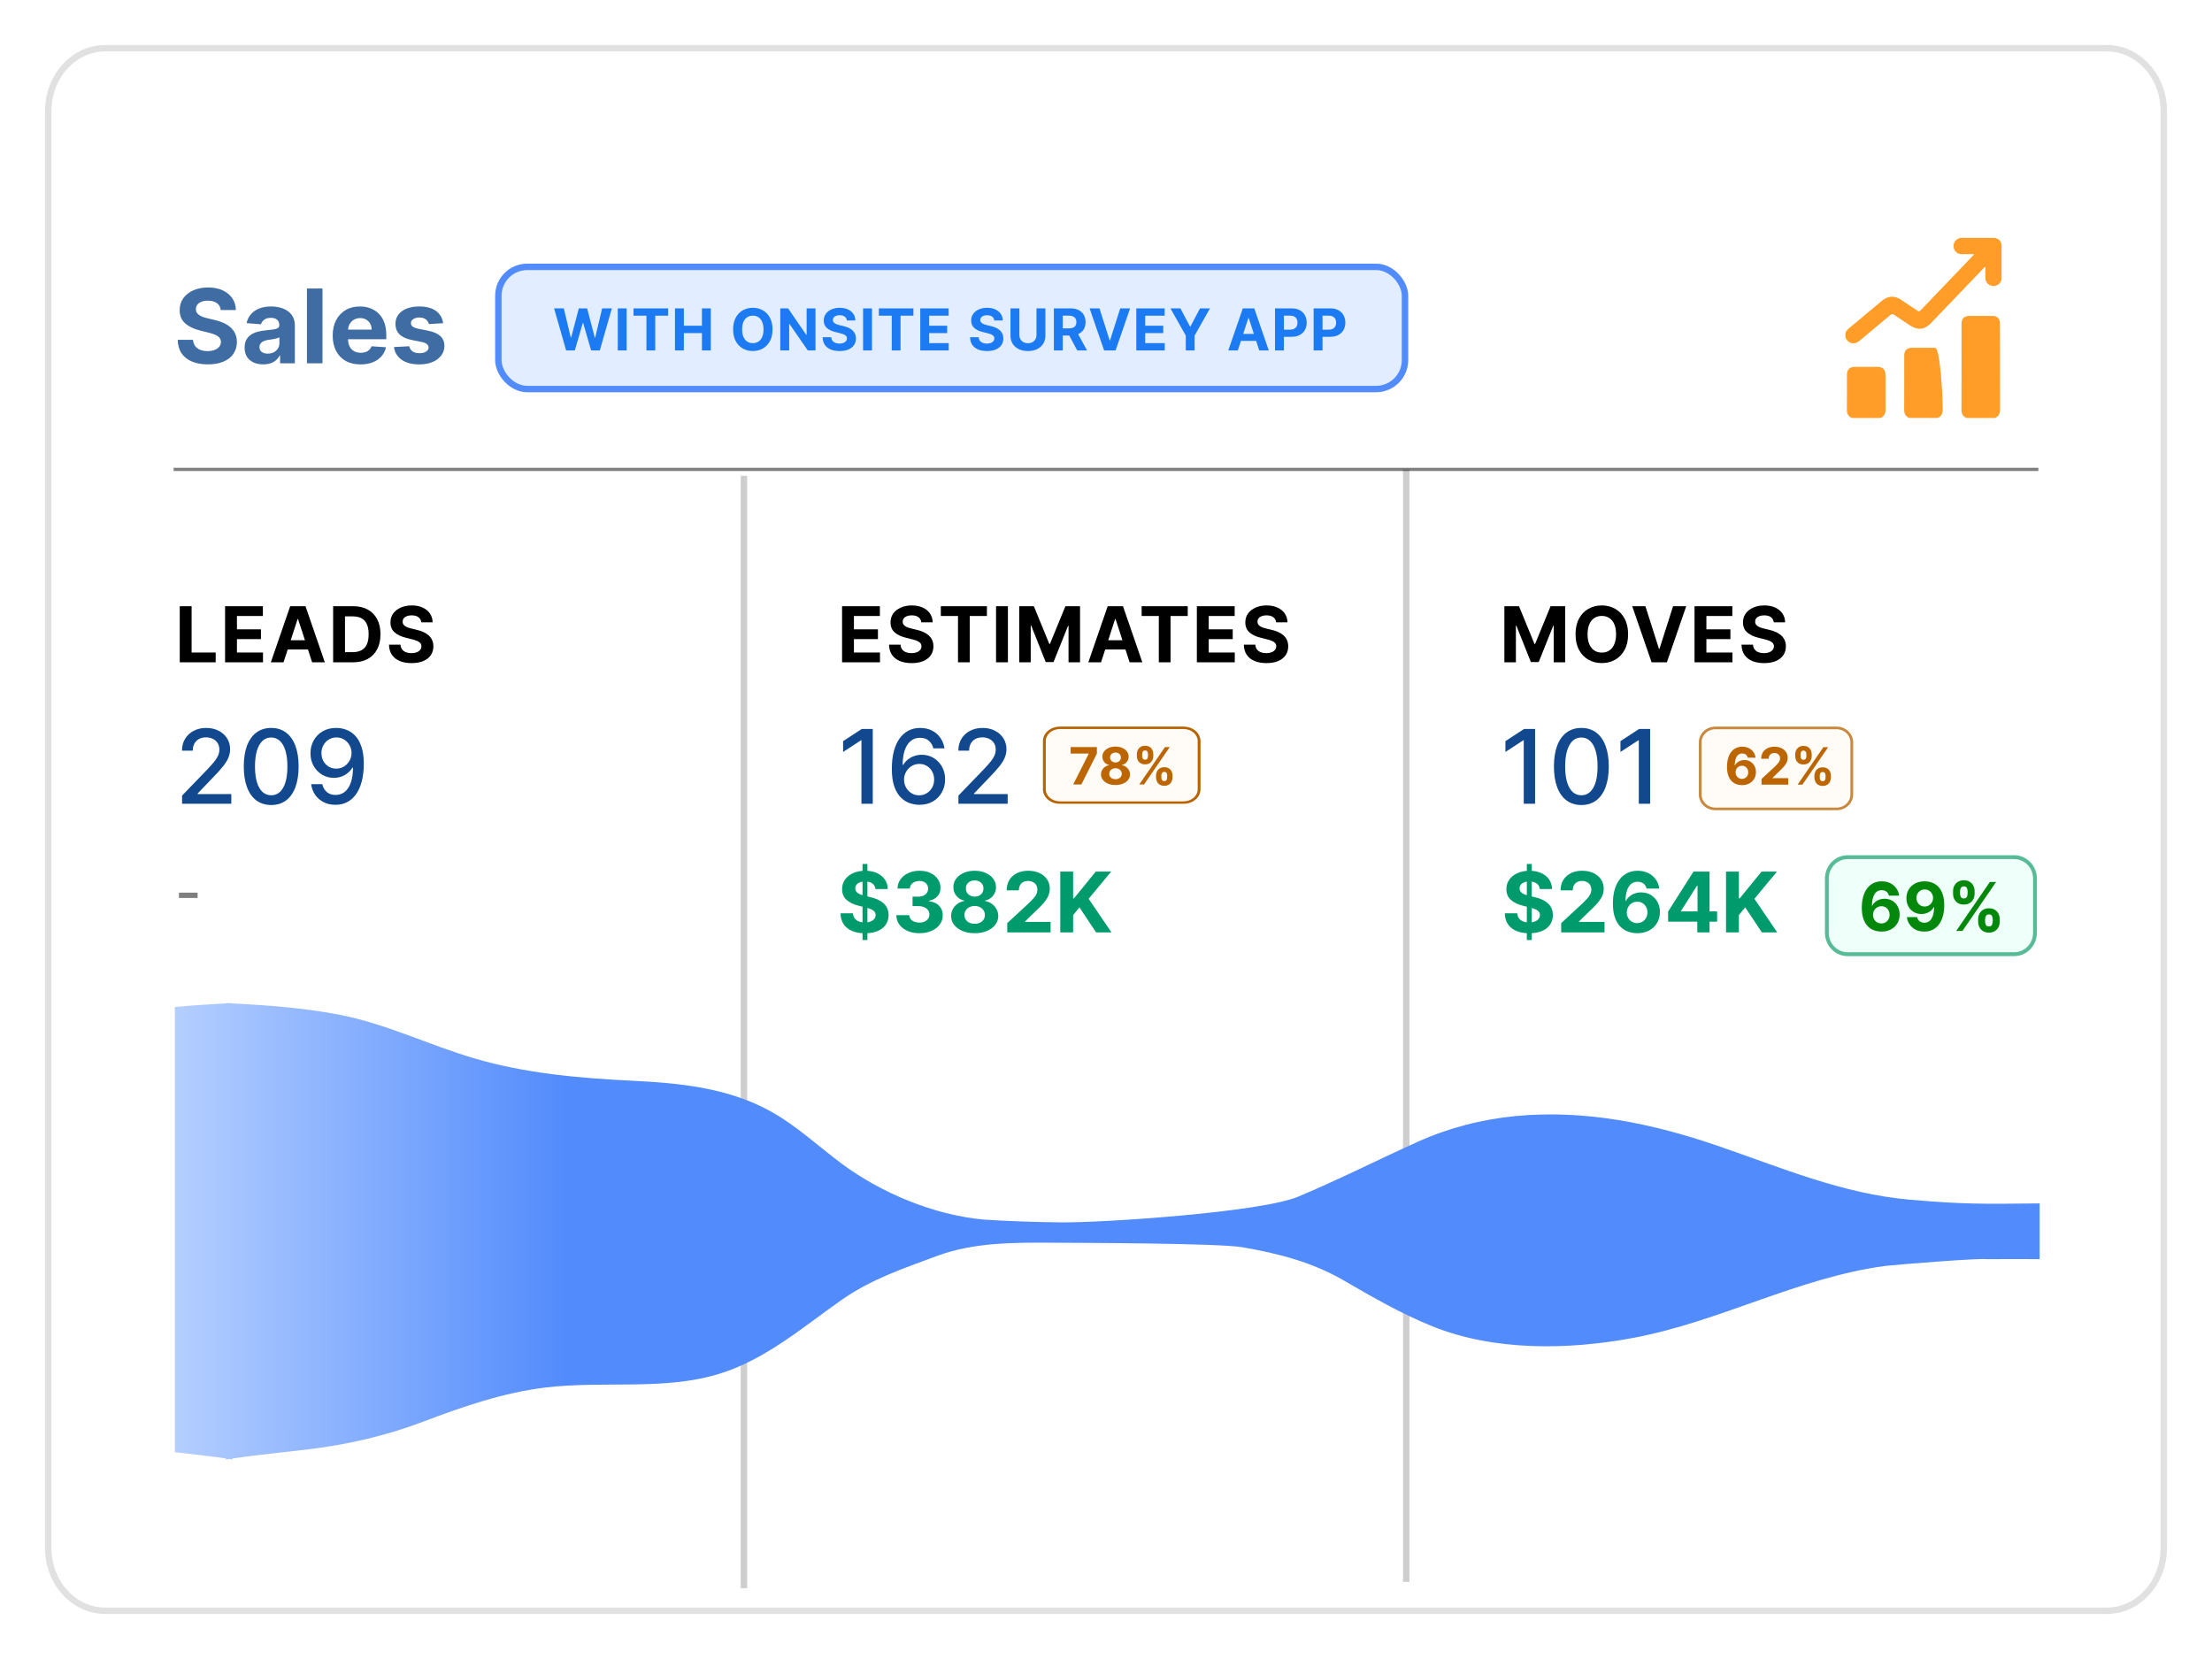 <svg width="344" height="258" viewBox="0 0 344 258" fill="none" xmlns="http://www.w3.org/2000/svg">
<g filter="url(#filter0_d_1491_2)">
<path d="M7 13.262C7 7.595 11.19 3 16.358 3H327.642C332.81 3 337 7.595 337 13.262V236.738C337 242.405 332.81 247 327.642 247H16.358C11.19 247 7 242.405 7 236.738V13.262Z" fill="white"/>
<path d="M16.357 3.5H327.643C332.492 3.5 336.5 7.826 336.5 13.262V236.738C336.5 242.174 332.492 246.5 327.643 246.5H16.357C11.508 246.5 7.5 242.174 7.5 236.738V13.262L7.512 12.756C7.751 7.56 11.659 3.5 16.357 3.5Z" stroke="#E1E1E1"/>
</g>
<path opacity="0.4" fill-rule="evenodd" clip-rule="evenodd" d="M115.195 247V74H116.195V247H115.195Z" fill="#858585"/>
<path opacity="0.4" fill-rule="evenodd" clip-rule="evenodd" d="M218.195 246V73H219.195V246H218.195Z" fill="#858585"/>
<path d="M28.315 125V123.727L32.252 119.648C32.673 119.205 33.019 118.816 33.292 118.483C33.568 118.146 33.775 117.826 33.911 117.523C34.048 117.22 34.116 116.898 34.116 116.557C34.116 116.17 34.025 115.837 33.843 115.557C33.661 115.273 33.413 115.055 33.099 114.903C32.784 114.748 32.43 114.67 32.036 114.67C31.62 114.67 31.256 114.756 30.945 114.926C30.635 115.097 30.396 115.337 30.229 115.648C30.063 115.958 29.979 116.322 29.979 116.739H28.303C28.303 116.03 28.466 115.411 28.792 114.881C29.118 114.35 29.565 113.939 30.133 113.648C30.701 113.352 31.347 113.205 32.07 113.205C32.801 113.205 33.445 113.35 34.002 113.642C34.563 113.93 35 114.324 35.315 114.824C35.629 115.32 35.786 115.881 35.786 116.506C35.786 116.938 35.705 117.36 35.542 117.773C35.383 118.186 35.104 118.646 34.707 119.153C34.309 119.657 33.756 120.269 33.048 120.989L30.735 123.409V123.494H35.974V125H28.315ZM42.178 125.193C41.281 125.189 40.514 124.953 39.877 124.483C39.241 124.013 38.754 123.33 38.417 122.432C38.08 121.534 37.911 120.453 37.911 119.188C37.911 117.926 38.08 116.848 38.417 115.955C38.758 115.061 39.246 114.379 39.883 113.909C40.523 113.439 41.288 113.205 42.178 113.205C43.068 113.205 43.832 113.441 44.468 113.915C45.104 114.384 45.591 115.066 45.928 115.96C46.269 116.85 46.44 117.926 46.44 119.188C46.44 120.456 46.271 121.54 45.934 122.438C45.597 123.331 45.11 124.015 44.474 124.489C43.837 124.958 43.072 125.193 42.178 125.193ZM42.178 123.676C42.966 123.676 43.582 123.292 44.025 122.523C44.472 121.754 44.695 120.642 44.695 119.188C44.695 118.222 44.593 117.405 44.389 116.739C44.188 116.068 43.898 115.561 43.519 115.216C43.144 114.867 42.697 114.693 42.178 114.693C41.394 114.693 40.779 115.08 40.332 115.852C39.885 116.625 39.659 117.737 39.656 119.188C39.656 120.157 39.756 120.977 39.957 121.648C40.161 122.314 40.451 122.82 40.826 123.165C41.201 123.506 41.652 123.676 42.178 123.676ZM52.325 113.205C52.843 113.208 53.355 113.303 53.859 113.489C54.362 113.674 54.817 113.977 55.222 114.398C55.631 114.818 55.957 115.386 56.2 116.102C56.446 116.814 56.571 117.701 56.575 118.761C56.575 119.78 56.472 120.687 56.268 121.483C56.063 122.275 55.77 122.943 55.387 123.489C55.008 124.034 54.548 124.449 54.006 124.733C53.465 125.017 52.855 125.159 52.177 125.159C51.484 125.159 50.868 125.023 50.33 124.75C49.792 124.477 49.355 124.1 49.018 123.619C48.681 123.134 48.47 122.578 48.387 121.949H50.12C50.234 122.449 50.465 122.854 50.813 123.165C51.166 123.472 51.62 123.625 52.177 123.625C53.029 123.625 53.694 123.254 54.171 122.511C54.648 121.765 54.889 120.723 54.893 119.386H54.802C54.605 119.712 54.359 119.992 54.063 120.227C53.772 120.462 53.444 120.644 53.08 120.773C52.717 120.902 52.328 120.966 51.916 120.966C51.245 120.966 50.635 120.801 50.086 120.472C49.537 120.142 49.099 119.689 48.773 119.114C48.448 118.538 48.285 117.881 48.285 117.142C48.285 116.407 48.452 115.741 48.785 115.142C49.122 114.544 49.592 114.07 50.194 113.722C50.8 113.369 51.51 113.197 52.325 113.205ZM52.33 114.682C51.887 114.682 51.487 114.792 51.131 115.011C50.779 115.227 50.501 115.521 50.296 115.892C50.092 116.259 49.989 116.669 49.989 117.119C49.989 117.57 50.088 117.979 50.285 118.347C50.486 118.71 50.758 119 51.103 119.216C51.452 119.428 51.849 119.534 52.296 119.534C52.63 119.534 52.94 119.47 53.228 119.341C53.516 119.212 53.768 119.034 53.984 118.807C54.2 118.576 54.368 118.314 54.489 118.023C54.611 117.731 54.671 117.424 54.671 117.102C54.671 116.674 54.569 116.277 54.364 115.909C54.164 115.542 53.887 115.246 53.535 115.023C53.182 114.795 52.781 114.682 52.33 114.682Z" fill="#11488E"/>
<path opacity="0.5" d="M30.73 138.82V139.648H27.828V138.82H30.73Z" fill="black"/>
<path d="M162.195 115.25C162.195 114.007 163.371 113 164.82 113H184.07C185.52 113 186.695 114.007 186.695 115.25V122.75C186.695 123.993 185.52 125 184.07 125H164.82C163.371 125 162.195 123.993 162.195 122.75V115.25Z" fill="#FFFBF6"/>
<path fill-rule="evenodd" clip-rule="evenodd" d="M184.07 113.375H164.82C163.612 113.375 162.633 114.214 162.633 115.25V122.75C162.633 123.786 163.612 124.625 164.82 124.625H184.07C185.278 124.625 186.258 123.786 186.258 122.75V115.25C186.258 114.214 185.278 113.375 184.07 113.375ZM164.82 113C163.371 113 162.195 114.007 162.195 115.25V122.75C162.195 123.993 163.371 125 164.82 125H184.07C185.52 125 186.695 123.993 186.695 122.75V115.25C186.695 114.007 185.52 113 184.07 113H164.82Z" fill="#B66300"/>
<path d="M179.783 120.909V120.603C179.783 120.37 179.832 120.156 179.93 119.961C180.031 119.764 180.176 119.606 180.365 119.489C180.556 119.37 180.789 119.31 181.064 119.31C181.342 119.31 181.576 119.369 181.766 119.486C181.957 119.604 182.101 119.761 182.197 119.958C182.296 120.153 182.345 120.368 182.345 120.603V120.909C182.345 121.142 182.296 121.357 182.197 121.554C182.099 121.749 181.954 121.906 181.763 122.023C181.571 122.142 181.339 122.202 181.064 122.202C180.786 122.202 180.552 122.142 180.362 122.023C180.173 121.906 180.029 121.749 179.93 121.554C179.832 121.357 179.783 121.142 179.783 120.909ZM180.609 120.603V120.909C180.609 121.044 180.642 121.171 180.706 121.29C180.772 121.409 180.892 121.469 181.064 121.469C181.236 121.469 181.354 121.41 181.416 121.293C181.481 121.176 181.513 121.048 181.513 120.909V120.603C181.513 120.464 181.482 120.336 181.422 120.216C181.361 120.097 181.242 120.037 181.064 120.037C180.893 120.037 180.775 120.097 180.709 120.216C180.643 120.336 180.609 120.464 180.609 120.603ZM176.797 117.58V117.273C176.797 117.038 176.847 116.823 176.947 116.628C177.048 116.431 177.193 116.274 177.382 116.157C177.573 116.039 177.804 115.98 178.075 115.98C178.356 115.98 178.59 116.039 178.78 116.157C178.969 116.274 179.113 116.431 179.212 116.628C179.31 116.823 179.359 117.038 179.359 117.273V117.58C179.359 117.815 179.309 118.03 179.209 118.225C179.11 118.42 178.965 118.576 178.774 118.694C178.585 118.809 178.352 118.867 178.075 118.867C177.799 118.867 177.565 118.808 177.374 118.691C177.184 118.571 177.04 118.415 176.942 118.222C176.845 118.027 176.797 117.813 176.797 117.58ZM177.629 117.273V117.58C177.629 117.718 177.661 117.846 177.726 117.963C177.792 118.081 177.909 118.14 178.075 118.14C178.25 118.14 178.368 118.081 178.43 117.963C178.495 117.846 178.527 117.718 178.527 117.58V117.273C178.527 117.135 178.497 117.006 178.436 116.887C178.375 116.767 178.255 116.708 178.075 116.708C177.907 116.708 177.79 116.768 177.726 116.89C177.661 117.011 177.629 117.139 177.629 117.273ZM177.172 122L181.172 116.182H181.916L177.916 122H177.172Z" fill="#BB6603"/>
<path d="M173.478 122.081C173.041 122.081 172.652 122.01 172.311 121.868C171.972 121.724 171.706 121.528 171.512 121.28C171.319 121.032 171.223 120.75 171.223 120.436C171.223 120.193 171.278 119.971 171.387 119.768C171.499 119.564 171.651 119.394 171.842 119.26C172.033 119.123 172.247 119.036 172.484 118.998V118.959C172.173 118.896 171.922 118.746 171.728 118.507C171.535 118.266 171.439 117.987 171.439 117.669C171.439 117.368 171.527 117.1 171.703 116.865C171.879 116.628 172.12 116.443 172.427 116.308C172.736 116.172 173.086 116.104 173.478 116.104C173.87 116.104 174.22 116.172 174.527 116.308C174.835 116.444 175.078 116.631 175.254 116.868C175.43 117.103 175.519 117.37 175.521 117.669C175.519 117.989 175.421 118.268 175.225 118.507C175.03 118.746 174.78 118.896 174.475 118.959V118.998C174.708 119.036 174.92 119.123 175.109 119.26C175.3 119.394 175.452 119.564 175.564 119.768C175.677 119.971 175.735 120.193 175.737 120.436C175.735 120.75 175.637 121.032 175.444 121.28C175.251 121.528 174.984 121.724 174.643 121.868C174.304 122.01 173.916 122.081 173.478 122.081ZM173.478 121.177C173.673 121.177 173.844 121.142 173.99 121.072C174.136 121 174.249 120.902 174.331 120.777C174.414 120.65 174.456 120.504 174.456 120.339C174.456 120.171 174.413 120.022 174.328 119.893C174.243 119.763 174.127 119.66 173.981 119.586C173.835 119.511 173.668 119.473 173.478 119.473C173.291 119.473 173.123 119.511 172.975 119.586C172.828 119.66 172.711 119.763 172.626 119.893C172.543 120.022 172.501 120.171 172.501 120.339C172.501 120.504 172.542 120.65 172.623 120.777C172.705 120.902 172.819 121 172.967 121.072C173.115 121.142 173.285 121.177 173.478 121.177ZM173.478 118.578C173.641 118.578 173.786 118.545 173.913 118.479C174.04 118.412 174.139 118.32 174.211 118.203C174.283 118.086 174.319 117.95 174.319 117.797C174.319 117.645 174.283 117.513 174.211 117.399C174.139 117.283 174.041 117.193 173.916 117.129C173.791 117.063 173.645 117.03 173.478 117.03C173.314 117.03 173.168 117.063 173.041 117.129C172.914 117.193 172.815 117.283 172.743 117.399C172.672 117.513 172.637 117.645 172.637 117.797C172.637 117.95 172.673 118.086 172.745 118.203C172.817 118.32 172.917 118.412 173.044 118.479C173.171 118.545 173.315 118.578 173.478 118.578Z" fill="#BB6603"/>
<path d="M166.898 122L169.31 117.227V117.187H166.5V116.182H170.582V117.202L168.168 122H166.898Z" fill="#BB6603"/>
<path d="M135.729 113.364V125H133.968V115.125H133.9L131.116 116.943V115.261L134.019 113.364H135.729ZM142.94 125.159C142.421 125.152 141.909 125.057 141.406 124.875C140.906 124.693 140.451 124.39 140.042 123.966C139.633 123.542 139.305 122.972 139.059 122.256C138.817 121.54 138.695 120.646 138.695 119.574C138.695 118.559 138.796 117.657 138.996 116.869C139.201 116.081 139.495 115.417 139.877 114.875C140.26 114.33 140.722 113.915 141.263 113.631C141.805 113.347 142.413 113.205 143.087 113.205C143.781 113.205 144.396 113.341 144.934 113.614C145.472 113.886 145.907 114.263 146.241 114.744C146.578 115.225 146.792 115.773 146.883 116.386H145.15C145.032 115.902 144.799 115.506 144.451 115.199C144.103 114.892 143.648 114.739 143.087 114.739C142.235 114.739 141.57 115.11 141.093 115.852C140.62 116.595 140.381 117.627 140.377 118.949H140.462C140.663 118.619 140.909 118.339 141.201 118.108C141.496 117.873 141.826 117.693 142.19 117.568C142.557 117.439 142.943 117.375 143.349 117.375C144.023 117.375 144.633 117.54 145.178 117.869C145.728 118.195 146.165 118.646 146.491 119.222C146.817 119.797 146.979 120.456 146.979 121.199C146.979 121.941 146.811 122.614 146.474 123.216C146.14 123.818 145.671 124.295 145.065 124.648C144.459 124.996 143.75 125.167 142.94 125.159ZM142.934 123.682C143.381 123.682 143.781 123.572 144.133 123.352C144.485 123.133 144.763 122.837 144.968 122.466C145.173 122.095 145.275 121.68 145.275 121.222C145.275 120.775 145.174 120.367 144.974 120C144.777 119.633 144.504 119.341 144.156 119.125C143.811 118.909 143.417 118.801 142.974 118.801C142.637 118.801 142.324 118.866 142.036 118.994C141.752 119.123 141.502 119.301 141.286 119.528C141.07 119.756 140.9 120.017 140.775 120.312C140.654 120.604 140.593 120.913 140.593 121.239C140.593 121.674 140.693 122.078 140.894 122.449C141.099 122.82 141.377 123.119 141.729 123.347C142.085 123.57 142.487 123.682 142.934 123.682ZM149.049 125V123.727L152.987 119.648C153.407 119.205 153.754 118.816 154.026 118.483C154.303 118.146 154.509 117.826 154.646 117.523C154.782 117.22 154.85 116.898 154.85 116.557C154.85 116.17 154.759 115.837 154.577 115.557C154.396 115.273 154.147 115.055 153.833 114.903C153.519 114.748 153.165 114.67 152.771 114.67C152.354 114.67 151.99 114.756 151.68 114.926C151.369 115.097 151.13 115.337 150.964 115.648C150.797 115.958 150.714 116.322 150.714 116.739H149.038C149.038 116.03 149.201 115.411 149.526 114.881C149.852 114.35 150.299 113.939 150.867 113.648C151.435 113.352 152.081 113.205 152.805 113.205C153.536 113.205 154.18 113.35 154.737 113.642C155.297 113.93 155.735 114.324 156.049 114.824C156.363 115.32 156.521 115.881 156.521 116.506C156.521 116.938 156.439 117.36 156.276 117.773C156.117 118.186 155.839 118.646 155.441 119.153C155.043 119.657 154.49 120.269 153.782 120.989L151.469 123.409V123.494H156.708V125H149.049Z" fill="#11488E"/>
<path d="M27.954 103V94.273H29.799V101.479H33.541V103H27.954ZM35.002 103V94.273H40.883V95.794H36.848V97.874H40.581V99.395H36.848V101.479H40.9V103H35.002ZM44.094 103H42.117L45.13 94.273H47.508L50.516 103H48.539L46.353 96.267H46.285L44.094 103ZM43.971 99.57H48.641V101.01H43.971V99.57ZM54.9 103H51.807V94.273H54.926C55.804 94.273 56.559 94.447 57.193 94.797C57.827 95.144 58.314 95.642 58.655 96.293C58.998 96.943 59.17 97.722 59.17 98.628C59.17 99.537 58.998 100.318 58.655 100.972C58.314 101.625 57.824 102.126 57.184 102.476C56.548 102.825 55.787 103 54.9 103ZM53.652 101.419H54.824C55.369 101.419 55.828 101.322 56.2 101.129C56.575 100.933 56.856 100.631 57.044 100.222C57.234 99.81 57.329 99.278 57.329 98.628C57.329 97.983 57.234 97.456 57.044 97.047C56.856 96.638 56.577 96.337 56.204 96.144C55.832 95.95 55.373 95.854 54.828 95.854H53.652V101.419ZM65.511 96.783C65.477 96.439 65.331 96.172 65.073 95.981C64.814 95.791 64.463 95.696 64.02 95.696C63.719 95.696 63.465 95.739 63.257 95.824C63.05 95.906 62.891 96.021 62.78 96.169C62.672 96.317 62.618 96.484 62.618 96.672C62.612 96.828 62.645 96.965 62.716 97.081C62.79 97.197 62.891 97.298 63.019 97.383C63.146 97.466 63.294 97.538 63.462 97.601C63.629 97.66 63.808 97.712 63.999 97.754L64.783 97.942C65.163 98.027 65.513 98.141 65.831 98.283C66.149 98.425 66.425 98.599 66.658 98.807C66.891 99.014 67.071 99.258 67.199 99.54C67.33 99.821 67.396 100.143 67.399 100.507C67.396 101.041 67.26 101.504 66.99 101.896C66.723 102.286 66.337 102.588 65.831 102.804C65.328 103.017 64.722 103.124 64.011 103.124C63.307 103.124 62.693 103.016 62.171 102.8C61.651 102.584 61.244 102.264 60.952 101.841C60.662 101.415 60.51 100.888 60.496 100.26H62.281C62.301 100.553 62.385 100.797 62.533 100.993C62.683 101.186 62.884 101.332 63.134 101.432C63.386 101.528 63.672 101.577 63.99 101.577C64.303 101.577 64.574 101.531 64.804 101.44C65.037 101.349 65.218 101.223 65.345 101.061C65.473 100.899 65.537 100.713 65.537 100.503C65.537 100.307 65.479 100.142 65.362 100.009C65.249 99.875 65.081 99.761 64.859 99.668C64.641 99.574 64.372 99.489 64.054 99.412L63.104 99.173C62.368 98.994 61.787 98.715 61.361 98.334C60.935 97.953 60.723 97.44 60.726 96.796C60.723 96.267 60.864 95.805 61.148 95.41C61.435 95.016 61.828 94.707 62.328 94.486C62.828 94.264 63.396 94.153 64.033 94.153C64.68 94.153 65.246 94.264 65.729 94.486C66.215 94.707 66.593 95.016 66.862 95.41C67.132 95.805 67.271 96.263 67.28 96.783H65.511Z" fill="black"/>
<path d="M130.954 103V94.273H136.835V95.794H132.799V97.874H136.532V99.395H132.799V101.479H136.852V103H130.954ZM143.276 96.783C143.242 96.439 143.095 96.172 142.837 95.981C142.578 95.791 142.228 95.696 141.784 95.696C141.483 95.696 141.229 95.739 141.022 95.824C140.814 95.906 140.655 96.021 140.544 96.169C140.436 96.317 140.382 96.484 140.382 96.672C140.377 96.828 140.409 96.965 140.48 97.081C140.554 97.197 140.655 97.298 140.783 97.383C140.911 97.466 141.059 97.538 141.226 97.601C141.394 97.66 141.573 97.712 141.763 97.754L142.547 97.942C142.928 98.027 143.277 98.141 143.595 98.283C143.914 98.425 144.189 98.599 144.422 98.807C144.655 99.014 144.836 99.258 144.963 99.54C145.094 99.821 145.161 100.143 145.164 100.507C145.161 101.041 145.024 101.504 144.755 101.896C144.488 102.286 144.101 102.588 143.595 102.804C143.093 103.017 142.486 103.124 141.776 103.124C141.071 103.124 140.458 103.016 139.935 102.8C139.415 102.584 139.009 102.264 138.716 101.841C138.426 101.415 138.274 100.888 138.26 100.26H140.046C140.066 100.553 140.149 100.797 140.297 100.993C140.448 101.186 140.648 101.332 140.898 101.432C141.151 101.528 141.436 101.577 141.755 101.577C142.067 101.577 142.338 101.531 142.568 101.44C142.801 101.349 142.982 101.223 143.11 101.061C143.238 100.899 143.301 100.713 143.301 100.503C143.301 100.307 143.243 100.142 143.127 100.009C143.013 99.875 142.845 99.761 142.624 99.668C142.405 99.574 142.137 99.489 141.818 99.412L140.868 99.173C140.132 98.994 139.551 98.715 139.125 98.334C138.699 97.953 138.488 97.44 138.49 96.796C138.488 96.267 138.628 95.805 138.912 95.41C139.199 95.016 139.593 94.707 140.093 94.486C140.593 94.264 141.161 94.153 141.797 94.153C142.445 94.153 143.01 94.264 143.493 94.486C143.979 94.707 144.357 95.016 144.627 95.41C144.897 95.805 145.036 96.263 145.044 96.783H143.276ZM146.312 95.794V94.273H153.48V95.794H150.808V103H148.984V95.794H146.312ZM156.746 94.273V103H154.9V94.273H156.746ZM158.504 94.273H160.779L163.183 100.136H163.285L165.688 94.273H167.964V103H166.174V97.32H166.102L163.843 102.957H162.624L160.366 97.298H160.293V103H158.504V94.273ZM171.228 103H169.251L172.264 94.273H174.642L177.65 103H175.673L173.487 96.267H173.419L171.228 103ZM171.105 99.57H175.775V101.01H171.105V99.57ZM177.542 95.794V94.273H184.71V95.794H182.038V103H180.214V95.794H177.542ZM186.13 103V94.273H192.011V95.794H187.975V97.874H191.708V99.395H187.975V101.479H192.028V103H186.13ZM198.452 96.783C198.418 96.439 198.272 96.172 198.013 95.981C197.755 95.791 197.404 95.696 196.96 95.696C196.659 95.696 196.405 95.739 196.198 95.824C195.99 95.906 195.831 96.021 195.72 96.169C195.612 96.317 195.558 96.484 195.558 96.672C195.553 96.828 195.585 96.965 195.657 97.081C195.73 97.197 195.831 97.298 195.959 97.383C196.087 97.466 196.235 97.538 196.402 97.601C196.57 97.66 196.749 97.712 196.939 97.754L197.723 97.942C198.104 98.027 198.453 98.141 198.772 98.283C199.09 98.425 199.365 98.599 199.598 98.807C199.831 99.014 200.012 99.258 200.139 99.54C200.27 99.821 200.337 100.143 200.34 100.507C200.337 101.041 200.201 101.504 199.931 101.896C199.664 102.286 199.277 102.588 198.772 102.804C198.269 103.017 197.662 103.124 196.952 103.124C196.247 103.124 195.634 103.016 195.111 102.8C194.591 102.584 194.185 102.264 193.892 101.841C193.603 101.415 193.451 100.888 193.436 100.26H195.222C195.242 100.553 195.326 100.797 195.473 100.993C195.624 101.186 195.824 101.332 196.074 101.432C196.327 101.528 196.612 101.577 196.931 101.577C197.243 101.577 197.514 101.531 197.745 101.44C197.978 101.349 198.158 101.223 198.286 101.061C198.414 100.899 198.478 100.713 198.478 100.503C198.478 100.307 198.419 100.142 198.303 100.009C198.189 99.875 198.022 99.761 197.8 99.668C197.581 99.574 197.313 99.489 196.995 99.412L196.044 99.173C195.308 98.994 194.728 98.715 194.301 98.334C193.875 97.953 193.664 97.44 193.666 96.796C193.664 96.267 193.804 95.805 194.088 95.41C194.375 95.016 194.769 94.707 195.269 94.486C195.769 94.264 196.337 94.153 196.973 94.153C197.621 94.153 198.186 94.264 198.669 94.486C199.155 94.707 199.533 95.016 199.803 95.41C200.073 95.805 200.212 96.263 200.22 96.783H198.452Z" fill="black"/>
<path d="M238.729 113.364V125H236.968V115.125H236.9L234.116 116.943V115.261L237.019 113.364H238.729ZM245.928 125.193C245.031 125.189 244.263 124.953 243.627 124.483C242.991 124.013 242.504 123.33 242.167 122.432C241.83 121.534 241.661 120.453 241.661 119.188C241.661 117.926 241.83 116.848 242.167 115.955C242.508 115.061 242.996 114.379 243.633 113.909C244.273 113.439 245.038 113.205 245.928 113.205C246.818 113.205 247.582 113.441 248.218 113.915C248.854 114.384 249.341 115.066 249.678 115.96C250.019 116.85 250.19 117.926 250.19 119.188C250.19 120.456 250.021 121.54 249.684 122.438C249.347 123.331 248.86 124.015 248.224 124.489C247.587 124.958 246.822 125.193 245.928 125.193ZM245.928 123.676C246.716 123.676 247.332 123.292 247.775 122.523C248.222 121.754 248.445 120.642 248.445 119.188C248.445 118.222 248.343 117.405 248.138 116.739C247.938 116.068 247.648 115.561 247.269 115.216C246.894 114.867 246.447 114.693 245.928 114.693C245.144 114.693 244.529 115.08 244.082 115.852C243.635 116.625 243.409 117.737 243.406 119.188C243.406 120.157 243.506 120.977 243.707 121.648C243.911 122.314 244.201 122.82 244.576 123.165C244.951 123.506 245.402 123.676 245.928 123.676ZM256.62 113.364V125H254.859V115.125H254.79L252.006 116.943V115.261L254.91 113.364H256.62Z" fill="#11488E"/>
<path d="M134.138 146.182V134.364H134.895V146.182H134.138ZM136.146 138.265C136.109 137.892 135.951 137.603 135.67 137.397C135.39 137.19 135.01 137.087 134.53 137.087C134.204 137.087 133.929 137.134 133.704 137.226C133.479 137.315 133.307 137.44 133.187 137.6C133.07 137.76 133.011 137.941 133.011 138.145C133.005 138.314 133.041 138.462 133.118 138.588C133.198 138.714 133.307 138.823 133.445 138.915C133.584 139.005 133.744 139.083 133.925 139.151C134.107 139.216 134.301 139.271 134.507 139.317L135.357 139.52C135.769 139.613 136.147 139.736 136.492 139.89C136.837 140.043 137.135 140.233 137.388 140.457C137.64 140.682 137.836 140.947 137.974 141.251C138.116 141.556 138.188 141.905 138.191 142.299C138.188 142.878 138.04 143.38 137.748 143.804C137.459 144.226 137.04 144.554 136.492 144.788C135.947 145.018 135.29 145.134 134.521 145.134C133.758 145.134 133.093 145.017 132.527 144.783C131.963 144.549 131.523 144.203 131.206 143.744C130.892 143.283 130.728 142.712 130.712 142.032H132.647C132.668 142.349 132.759 142.613 132.919 142.826C133.082 143.035 133.299 143.193 133.57 143.301C133.844 143.406 134.153 143.458 134.498 143.458C134.836 143.458 135.13 143.409 135.38 143.31C135.632 143.212 135.827 143.075 135.966 142.9C136.104 142.724 136.174 142.522 136.174 142.295C136.174 142.082 136.111 141.904 135.984 141.759C135.861 141.615 135.68 141.491 135.44 141.39C135.203 141.288 134.912 141.196 134.567 141.113L133.538 140.854C132.741 140.661 132.111 140.357 131.65 139.945C131.188 139.533 130.959 138.977 130.962 138.278C130.959 137.706 131.111 137.206 131.419 136.778C131.73 136.35 132.156 136.016 132.697 135.776C133.239 135.536 133.855 135.416 134.544 135.416C135.246 135.416 135.858 135.536 136.381 135.776C136.908 136.016 137.317 136.35 137.609 136.778C137.902 137.206 138.053 137.701 138.062 138.265H136.146ZM142.975 145.129C142.285 145.129 141.671 145.011 141.133 144.774C140.597 144.534 140.174 144.204 139.863 143.786C139.556 143.364 139.397 142.878 139.388 142.327H141.401C141.413 142.558 141.488 142.761 141.627 142.936C141.768 143.109 141.956 143.243 142.19 143.338C142.424 143.433 142.687 143.481 142.979 143.481C143.284 143.481 143.553 143.427 143.787 143.32C144.021 143.212 144.204 143.063 144.337 142.872C144.469 142.681 144.535 142.461 144.535 142.212C144.535 141.959 144.464 141.736 144.323 141.542C144.184 141.345 143.984 141.191 143.723 141.081C143.464 140.97 143.156 140.914 142.799 140.914H141.918V139.446H142.799C143.101 139.446 143.367 139.394 143.598 139.289C143.832 139.185 144.014 139.04 144.143 138.855C144.272 138.668 144.337 138.449 144.337 138.2C144.337 137.963 144.28 137.755 144.166 137.577C144.055 137.395 143.898 137.254 143.695 137.152C143.495 137.05 143.261 137 142.993 137C142.723 137 142.475 137.049 142.25 137.147C142.025 137.243 141.845 137.38 141.71 137.558C141.575 137.737 141.502 137.946 141.493 138.186H139.577C139.586 137.641 139.742 137.161 140.043 136.746C140.345 136.33 140.751 136.006 141.262 135.772C141.776 135.535 142.356 135.416 143.003 135.416C143.655 135.416 144.226 135.535 144.715 135.772C145.205 136.009 145.585 136.329 145.856 136.732C146.129 137.132 146.265 137.581 146.262 138.08C146.265 138.609 146.1 139.051 145.768 139.405C145.439 139.759 145.009 139.983 144.48 140.079V140.153C145.175 140.242 145.705 140.484 146.068 140.877C146.434 141.268 146.616 141.758 146.613 142.346C146.616 142.884 146.46 143.363 146.146 143.781C145.836 144.2 145.406 144.529 144.858 144.769C144.311 145.009 143.683 145.129 142.975 145.129ZM151.577 145.129C150.866 145.129 150.233 145.014 149.679 144.783C149.128 144.549 148.696 144.231 148.382 143.827C148.068 143.424 147.911 142.967 147.911 142.456C147.911 142.062 148 141.701 148.179 141.371C148.36 141.039 148.607 140.764 148.917 140.545C149.228 140.324 149.576 140.182 149.961 140.12V140.056C149.456 139.954 149.047 139.71 148.733 139.322C148.419 138.931 148.262 138.477 148.262 137.96C148.262 137.471 148.405 137.035 148.691 136.653C148.977 136.269 149.37 135.967 149.868 135.749C150.37 135.527 150.939 135.416 151.577 135.416C152.214 135.416 152.781 135.527 153.28 135.749C153.782 135.97 154.176 136.273 154.462 136.658C154.748 137.04 154.893 137.474 154.896 137.96C154.893 138.48 154.733 138.934 154.416 139.322C154.099 139.71 153.692 139.954 153.197 140.056V140.12C153.575 140.182 153.919 140.324 154.226 140.545C154.537 140.764 154.783 141.039 154.965 141.371C155.15 141.701 155.244 142.062 155.247 142.456C155.244 142.967 155.085 143.424 154.771 143.827C154.457 144.231 154.023 144.549 153.469 144.783C152.918 145.014 152.287 145.129 151.577 145.129ZM151.577 143.661C151.894 143.661 152.171 143.604 152.407 143.49C152.644 143.373 152.829 143.213 152.961 143.01C153.097 142.804 153.165 142.567 153.165 142.299C153.165 142.025 153.095 141.784 152.957 141.575C152.818 141.362 152.631 141.196 152.394 141.076C152.157 140.953 151.884 140.891 151.577 140.891C151.272 140.891 150.999 140.953 150.759 141.076C150.519 141.196 150.33 141.362 150.192 141.575C150.056 141.784 149.988 142.025 149.988 142.299C149.988 142.567 150.055 142.804 150.187 143.01C150.319 143.213 150.506 143.373 150.746 143.49C150.986 143.604 151.263 143.661 151.577 143.661ZM151.577 139.437C151.841 139.437 152.077 139.383 152.283 139.276C152.489 139.168 152.651 139.019 152.768 138.828C152.885 138.637 152.943 138.417 152.943 138.168C152.943 137.921 152.885 137.706 152.768 137.521C152.651 137.334 152.491 137.187 152.287 137.083C152.084 136.975 151.847 136.921 151.577 136.921C151.309 136.921 151.072 136.975 150.866 137.083C150.659 137.187 150.498 137.334 150.381 137.521C150.267 137.706 150.21 137.921 150.21 138.168C150.21 138.417 150.269 138.637 150.385 138.828C150.502 139.019 150.664 139.168 150.87 139.276C151.076 139.383 151.312 139.437 151.577 139.437ZM156.644 145V143.56L160.01 140.444C160.296 140.167 160.536 139.917 160.73 139.696C160.927 139.474 161.076 139.257 161.178 139.045C161.279 138.829 161.33 138.597 161.33 138.348C161.33 138.071 161.267 137.832 161.141 137.632C161.015 137.429 160.842 137.274 160.624 137.166C160.405 137.055 160.157 137 159.88 137C159.591 137 159.339 137.058 159.123 137.175C158.908 137.292 158.742 137.46 158.625 137.678C158.508 137.897 158.449 138.157 158.449 138.458H156.552C156.552 137.84 156.692 137.303 156.972 136.847C157.252 136.392 157.645 136.039 158.149 135.79C158.654 135.541 159.236 135.416 159.894 135.416C160.571 135.416 161.161 135.536 161.662 135.776C162.167 136.013 162.56 136.343 162.84 136.764C163.12 137.186 163.26 137.669 163.26 138.214C163.26 138.571 163.189 138.923 163.047 139.271C162.909 139.619 162.661 140.005 162.304 140.43C161.947 140.851 161.444 141.358 160.794 141.949L159.414 143.301V143.366H163.384V145H156.644ZM164.888 145V135.545H166.887V139.714H167.012L170.414 135.545H172.81L169.301 139.779L172.852 145H170.46L167.87 141.113L166.887 142.313V145H164.888Z" fill="#009B6C"/>
<path d="M237.446 146.182V134.364H238.203V146.182H237.446ZM239.455 138.265C239.418 137.892 239.259 137.603 238.979 137.397C238.699 137.19 238.319 137.087 237.839 137.087C237.513 137.087 237.237 137.134 237.012 137.226C236.788 137.315 236.615 137.44 236.495 137.6C236.378 137.76 236.32 137.941 236.32 138.145C236.314 138.314 236.349 138.462 236.426 138.588C236.506 138.714 236.615 138.823 236.754 138.915C236.892 139.005 237.052 139.083 237.234 139.151C237.416 139.216 237.609 139.271 237.816 139.317L238.665 139.52C239.078 139.613 239.456 139.736 239.801 139.89C240.145 140.043 240.444 140.233 240.696 140.457C240.949 140.682 241.144 140.947 241.283 141.251C241.424 141.556 241.497 141.905 241.5 142.299C241.497 142.878 241.349 143.38 241.056 143.804C240.767 144.226 240.349 144.554 239.801 144.788C239.256 145.018 238.599 145.134 237.83 145.134C237.066 145.134 236.402 145.017 235.835 144.783C235.272 144.549 234.832 144.203 234.515 143.744C234.201 143.283 234.036 142.712 234.021 142.032H235.955C235.977 142.349 236.068 142.613 236.228 142.826C236.391 143.035 236.608 143.193 236.879 143.301C237.152 143.406 237.462 143.458 237.806 143.458C238.145 143.458 238.439 143.409 238.688 143.31C238.941 143.212 239.136 143.075 239.275 142.9C239.413 142.724 239.482 142.522 239.482 142.295C239.482 142.082 239.419 141.904 239.293 141.759C239.17 141.615 238.988 141.491 238.748 141.39C238.511 141.288 238.22 141.196 237.876 141.113L236.846 140.854C236.049 140.661 235.42 140.357 234.958 139.945C234.496 139.533 234.267 138.977 234.27 138.278C234.267 137.706 234.42 137.206 234.727 136.778C235.038 136.35 235.464 136.016 236.006 135.776C236.548 135.536 237.163 135.416 237.853 135.416C238.554 135.416 239.167 135.536 239.69 135.776C240.216 136.016 240.626 136.35 240.918 136.778C241.21 137.206 241.361 137.701 241.37 138.265H239.455ZM242.789 145V143.56L246.154 140.444C246.44 140.167 246.68 139.917 246.874 139.696C247.071 139.474 247.221 139.257 247.322 139.045C247.424 138.829 247.475 138.597 247.475 138.348C247.475 138.071 247.411 137.832 247.285 137.632C247.159 137.429 246.987 137.274 246.768 137.166C246.55 137.055 246.302 137 246.025 137C245.736 137 245.483 137.058 245.268 137.175C245.052 137.292 244.886 137.46 244.769 137.678C244.652 137.897 244.594 138.157 244.594 138.458H242.696C242.696 137.84 242.836 137.303 243.117 136.847C243.397 136.392 243.789 136.039 244.294 135.79C244.799 135.541 245.38 135.416 246.039 135.416C246.716 135.416 247.305 135.536 247.807 135.776C248.312 136.013 248.704 136.343 248.984 136.764C249.264 137.186 249.404 137.669 249.404 138.214C249.404 138.571 249.333 138.923 249.192 139.271C249.053 139.619 248.806 140.005 248.449 140.43C248.092 140.851 247.588 141.358 246.939 141.949L245.559 143.301V143.366H249.529V145H242.789ZM254.606 145.129C254.12 145.126 253.65 145.045 253.198 144.885C252.748 144.725 252.345 144.464 251.988 144.104C251.631 143.744 251.348 143.267 251.139 142.673C250.933 142.079 250.83 141.35 250.83 140.485C250.833 139.691 250.923 138.982 251.102 138.357C251.283 137.729 251.542 137.197 251.877 136.76C252.216 136.323 252.621 135.99 253.092 135.762C253.563 135.532 254.09 135.416 254.675 135.416C255.306 135.416 255.863 135.539 256.346 135.786C256.829 136.029 257.217 136.359 257.51 136.778C257.805 137.197 257.984 137.666 258.045 138.186H256.074C255.997 137.857 255.835 137.598 255.589 137.411C255.343 137.223 255.038 137.129 254.675 137.129C254.06 137.129 253.592 137.397 253.272 137.932C252.955 138.468 252.793 139.196 252.787 140.116H252.852C252.993 139.836 253.184 139.597 253.424 139.4C253.667 139.2 253.943 139.048 254.25 138.943C254.561 138.835 254.889 138.782 255.234 138.782C255.794 138.782 256.292 138.914 256.729 139.179C257.166 139.44 257.511 139.8 257.763 140.259C258.016 140.717 258.142 141.242 258.142 141.833C258.142 142.473 257.993 143.043 257.694 143.541C257.399 144.04 256.985 144.431 256.452 144.714C255.923 144.994 255.308 145.132 254.606 145.129ZM254.597 143.56C254.904 143.56 255.18 143.486 255.423 143.338C255.666 143.19 255.857 142.99 255.995 142.738C256.134 142.486 256.203 142.202 256.203 141.888C256.203 141.575 256.134 141.293 255.995 141.044C255.86 140.794 255.672 140.596 255.432 140.448C255.192 140.3 254.918 140.227 254.61 140.227C254.38 140.227 254.166 140.27 253.969 140.356C253.775 140.442 253.604 140.562 253.456 140.716C253.312 140.87 253.198 141.048 253.115 141.251C253.032 141.451 252.99 141.665 252.99 141.893C252.99 142.198 253.059 142.476 253.198 142.729C253.339 142.981 253.53 143.183 253.77 143.333C254.013 143.484 254.289 143.56 254.597 143.56ZM259.416 143.338V141.764L263.363 135.545H264.721V137.724H263.917L261.429 141.662V141.736H267.038V143.338H259.416ZM263.954 145V142.858L263.991 142.161V135.545H265.865V145H263.954ZM268.425 145V135.545H270.424V139.714H270.549L273.951 135.545H276.347L272.839 139.779L276.389 145H273.997L271.407 141.113L270.424 142.313V145H268.425Z" fill="#009B6C"/>
<path d="M283.811 136.621C283.811 134.621 285.391 133 287.341 133H313.234C315.184 133 316.764 134.621 316.764 136.621V145.071C316.764 147.071 315.184 148.692 313.234 148.692H287.341C285.391 148.692 283.811 147.071 283.811 145.071V136.621Z" fill="#EFFFF9"/>
<path fill-rule="evenodd" clip-rule="evenodd" d="M313.234 133.604H287.341C285.716 133.604 284.399 134.955 284.399 136.621V145.071C284.399 146.738 285.716 148.089 287.341 148.089H313.234C314.859 148.089 316.176 146.738 316.176 145.071V136.621C316.176 134.955 314.859 133.604 313.234 133.604ZM287.341 133C285.391 133 283.811 134.621 283.811 136.621V145.071C283.811 147.071 285.391 148.692 287.341 148.692H313.234C315.184 148.692 316.764 147.071 316.764 145.071V136.621C316.764 134.621 315.184 133 313.234 133H287.341Z" fill="#56BB96"/>
<path d="M307.635 143.344V142.943C307.635 142.638 307.699 142.358 307.828 142.103C307.959 141.846 308.149 141.64 308.397 141.487C308.647 141.33 308.951 141.252 309.31 141.252C309.675 141.252 309.98 141.329 310.228 141.483C310.478 141.636 310.666 141.842 310.793 142.099C310.922 142.355 310.986 142.636 310.986 142.943V143.344C310.986 143.649 310.922 143.93 310.793 144.187C310.664 144.442 310.474 144.647 310.224 144.8C309.974 144.956 309.67 145.034 309.31 145.034C308.946 145.034 308.641 144.956 308.393 144.8C308.145 144.647 307.957 144.442 307.828 144.187C307.699 143.93 307.635 143.649 307.635 143.344ZM308.716 142.943V143.344C308.716 143.52 308.758 143.686 308.842 143.842C308.929 143.998 309.085 144.076 309.31 144.076C309.536 144.076 309.689 143.999 309.771 143.846C309.855 143.692 309.897 143.525 309.897 143.344V142.943C309.897 142.762 309.858 142.594 309.779 142.438C309.699 142.282 309.543 142.204 309.31 142.204C309.088 142.204 308.933 142.282 308.846 142.438C308.759 142.594 308.716 142.762 308.716 142.943ZM303.73 138.99V138.589C303.73 138.282 303.796 138.001 303.927 137.745C304.059 137.488 304.248 137.282 304.496 137.129C304.746 136.975 305.048 136.898 305.402 136.898C305.769 136.898 306.076 136.975 306.324 137.129C306.571 137.282 306.759 137.488 306.888 137.745C307.017 138.001 307.081 138.282 307.081 138.589V138.99C307.081 139.297 307.016 139.578 306.885 139.833C306.756 140.088 306.566 140.293 306.316 140.446C306.068 140.597 305.764 140.673 305.402 140.673C305.041 140.673 304.735 140.596 304.485 140.443C304.237 140.287 304.049 140.082 303.92 139.83C303.794 139.575 303.73 139.295 303.73 138.99ZM304.819 138.589V138.99C304.819 139.171 304.861 139.338 304.945 139.492C305.032 139.645 305.184 139.722 305.402 139.722C305.63 139.722 305.785 139.645 305.867 139.492C305.951 139.338 305.993 139.171 305.993 138.99V138.589C305.993 138.408 305.953 138.24 305.874 138.084C305.795 137.928 305.638 137.849 305.402 137.849C305.182 137.849 305.029 137.929 304.945 138.087C304.861 138.246 304.819 138.413 304.819 138.589ZM304.221 144.771L309.452 137.162H310.425L305.194 144.771H304.221Z" fill="#04880B"/>
<path d="M299.319 137.059C299.71 137.059 300.086 137.124 300.448 137.256C300.812 137.387 301.136 137.596 301.421 137.883C301.709 138.171 301.935 138.552 302.101 139.028C302.27 139.501 302.355 140.081 302.358 140.77C302.358 141.416 302.284 141.993 302.138 142.501C301.995 143.006 301.788 143.436 301.518 143.79C301.248 144.144 300.922 144.414 300.541 144.6C300.159 144.783 299.733 144.875 299.263 144.875C298.755 144.875 298.307 144.777 297.918 144.582C297.529 144.383 297.216 144.115 296.978 143.775C296.743 143.434 296.6 143.05 296.551 142.624H298.137C298.199 142.901 298.329 143.117 298.527 143.27C298.725 143.421 298.971 143.497 299.263 143.497C299.758 143.497 300.135 143.281 300.392 142.85C300.65 142.417 300.78 141.824 300.782 141.071H300.73C300.616 141.294 300.463 141.486 300.27 141.647C300.076 141.805 299.855 141.928 299.605 142.014C299.357 142.101 299.093 142.145 298.813 142.145C298.365 142.145 297.965 142.039 297.613 141.829C297.262 141.618 296.984 141.328 296.781 140.959C296.578 140.59 296.477 140.169 296.477 139.696C296.474 139.186 296.592 138.732 296.83 138.333C297.067 137.934 297.399 137.622 297.825 137.397C298.254 137.169 298.751 137.056 299.319 137.059ZM299.33 138.322C299.08 138.322 298.857 138.381 298.661 138.5C298.468 138.619 298.314 138.779 298.2 138.979C298.089 139.18 298.034 139.404 298.037 139.652C298.037 139.902 298.091 140.127 298.2 140.328C298.312 140.526 298.463 140.685 298.654 140.803C298.847 140.92 299.067 140.978 299.315 140.978C299.501 140.978 299.673 140.943 299.831 140.874C299.99 140.805 300.127 140.709 300.244 140.588C300.363 140.464 300.455 140.322 300.522 140.161C300.589 140 300.623 139.829 300.623 139.648C300.62 139.408 300.563 139.187 300.452 138.987C300.34 138.786 300.187 138.625 299.991 138.504C299.795 138.382 299.575 138.322 299.33 138.322Z" fill="#04880B"/>
<path d="M292.578 144.875C292.187 144.873 291.809 144.807 291.445 144.678C291.083 144.549 290.759 144.34 290.472 144.05C290.184 143.761 289.956 143.377 289.788 142.899C289.622 142.421 289.539 141.834 289.539 141.138C289.542 140.499 289.615 139.928 289.758 139.425C289.904 138.92 290.112 138.491 290.382 138.14C290.655 137.788 290.98 137.52 291.359 137.337C291.738 137.151 292.163 137.059 292.634 137.059C293.141 137.059 293.59 137.158 293.979 137.356C294.367 137.551 294.679 137.818 294.915 138.155C295.152 138.491 295.296 138.869 295.346 139.288H293.759C293.697 139.023 293.567 138.815 293.369 138.663C293.171 138.512 292.926 138.437 292.634 138.437C292.138 138.437 291.762 138.652 291.504 139.083C291.249 139.514 291.119 140.1 291.114 140.84H291.166C291.28 140.615 291.434 140.423 291.627 140.265C291.823 140.104 292.044 139.981 292.292 139.897C292.542 139.81 292.806 139.767 293.083 139.767C293.534 139.767 293.935 139.873 294.287 140.086C294.639 140.297 294.916 140.587 295.119 140.956C295.322 141.325 295.424 141.747 295.424 142.222C295.424 142.738 295.304 143.196 295.063 143.597C294.826 143.998 294.492 144.313 294.064 144.541C293.638 144.766 293.143 144.878 292.578 144.875ZM292.571 143.612C292.818 143.612 293.04 143.552 293.236 143.434C293.431 143.315 293.585 143.154 293.696 142.951C293.808 142.748 293.863 142.52 293.863 142.267C293.863 142.014 293.808 141.788 293.696 141.587C293.587 141.387 293.436 141.227 293.243 141.108C293.05 140.989 292.829 140.93 292.582 140.93C292.396 140.93 292.224 140.964 292.065 141.034C291.909 141.103 291.772 141.2 291.653 141.323C291.537 141.447 291.445 141.591 291.378 141.754C291.311 141.915 291.278 142.088 291.278 142.271C291.278 142.516 291.333 142.74 291.445 142.943C291.559 143.146 291.712 143.309 291.906 143.43C292.101 143.551 292.323 143.612 292.571 143.612Z" fill="#04880B"/>
<path d="M264.195 115.438C264.195 114.091 265.347 113 266.767 113H285.624C287.044 113 288.195 114.091 288.195 115.438V123.562C288.195 124.909 287.044 126 285.624 126H266.767C265.347 126 264.195 124.909 264.195 123.562V115.438Z" fill="#FFFBF6"/>
<path fill-rule="evenodd" clip-rule="evenodd" d="M285.624 113.406H266.767C265.583 113.406 264.624 114.316 264.624 115.438V123.562C264.624 124.684 265.583 125.594 266.767 125.594H285.624C286.807 125.594 287.767 124.684 287.767 123.562V115.438C287.767 114.316 286.807 113.406 285.624 113.406ZM266.767 113C265.347 113 264.195 114.091 264.195 115.438V123.562C264.195 124.909 265.347 126 266.767 126H285.624C287.044 126 288.195 124.909 288.195 123.562V115.438C288.195 114.091 287.044 113 285.624 113H266.767Z" fill="#C8893E"/>
<path d="M282.171 120.929V120.622C282.171 120.389 282.221 120.175 282.319 119.98C282.419 119.783 282.564 119.626 282.754 119.509C282.945 119.389 283.178 119.33 283.453 119.33C283.731 119.33 283.965 119.388 284.154 119.506C284.346 119.623 284.49 119.78 284.586 119.977C284.685 120.172 284.734 120.387 284.734 120.622V120.929C284.734 121.162 284.685 121.377 284.586 121.574C284.488 121.769 284.343 121.925 284.151 122.043C283.96 122.162 283.727 122.222 283.453 122.222C283.174 122.222 282.94 122.162 282.751 122.043C282.561 121.925 282.418 121.769 282.319 121.574C282.221 121.377 282.171 121.162 282.171 120.929ZM282.998 120.622V120.929C282.998 121.063 283.03 121.19 283.095 121.31C283.161 121.429 283.28 121.489 283.453 121.489C283.625 121.489 283.742 121.43 283.805 121.312C283.869 121.195 283.901 121.067 283.901 120.929V120.622C283.901 120.484 283.871 120.355 283.811 120.236C283.75 120.116 283.631 120.057 283.453 120.057C283.282 120.057 283.164 120.116 283.097 120.236C283.031 120.355 282.998 120.484 282.998 120.622ZM279.186 117.599V117.293C279.186 117.058 279.236 116.843 279.336 116.648C279.436 116.451 279.581 116.294 279.771 116.176C279.962 116.059 280.193 116 280.464 116C280.744 116 280.979 116.059 281.169 116.176C281.358 116.294 281.502 116.451 281.6 116.648C281.699 116.843 281.748 117.058 281.748 117.293V117.599C281.748 117.834 281.698 118.049 281.597 118.244C281.499 118.439 281.354 118.596 281.163 118.713C280.973 118.829 280.74 118.886 280.464 118.886C280.187 118.886 279.954 118.828 279.762 118.71C279.573 118.591 279.429 118.435 279.33 118.241C279.234 118.046 279.186 117.832 279.186 117.599ZM280.018 117.293V117.599C280.018 117.738 280.05 117.866 280.115 117.983C280.181 118.1 280.297 118.159 280.464 118.159C280.638 118.159 280.757 118.1 280.819 117.983C280.883 117.866 280.916 117.738 280.916 117.599V117.293C280.916 117.154 280.885 117.026 280.825 116.906C280.764 116.787 280.644 116.727 280.464 116.727C280.295 116.727 280.179 116.788 280.115 116.909C280.05 117.03 280.018 117.158 280.018 117.293ZM279.561 122.02L283.561 116.202H284.305L280.305 122.02H279.561Z" fill="#BB6603"/>
<path d="M273.947 122.021V121.134L276.018 119.217C276.195 119.046 276.342 118.893 276.462 118.757C276.583 118.62 276.675 118.487 276.737 118.356C276.8 118.223 276.831 118.08 276.831 117.927C276.831 117.757 276.792 117.61 276.714 117.487C276.637 117.362 276.531 117.266 276.396 117.2C276.262 117.132 276.109 117.097 275.939 117.097C275.761 117.097 275.606 117.133 275.473 117.205C275.34 117.277 275.238 117.381 275.166 117.515C275.094 117.65 275.058 117.81 275.058 117.995H273.891C273.891 117.615 273.977 117.284 274.149 117.004C274.321 116.723 274.563 116.507 274.874 116.353C275.184 116.2 275.542 116.123 275.947 116.123C276.364 116.123 276.727 116.197 277.036 116.345C277.346 116.49 277.588 116.693 277.76 116.953C277.932 117.212 278.018 117.509 278.018 117.845C278.018 118.064 277.975 118.281 277.888 118.495C277.803 118.709 277.65 118.947 277.43 119.208C277.211 119.468 276.901 119.779 276.501 120.143L275.652 120.975V121.015H278.095V122.021H273.947Z" fill="#BB6603"/>
<path d="M270.9 122.1C270.601 122.098 270.312 122.048 270.034 121.95C269.757 121.851 269.509 121.691 269.289 121.47C269.07 121.248 268.895 120.954 268.767 120.589C268.64 120.223 268.576 119.775 268.576 119.242C268.578 118.754 268.634 118.317 268.744 117.933C268.856 117.546 269.015 117.219 269.221 116.95C269.429 116.681 269.678 116.476 269.968 116.336C270.258 116.194 270.583 116.123 270.943 116.123C271.331 116.123 271.674 116.199 271.971 116.35C272.268 116.5 272.507 116.704 272.687 116.961C272.869 117.219 272.979 117.508 273.017 117.828H271.803C271.756 117.625 271.657 117.466 271.505 117.35C271.354 117.235 271.166 117.177 270.943 117.177C270.564 117.177 270.276 117.342 270.079 117.671C269.884 118.001 269.785 118.449 269.781 119.015H269.82C269.908 118.843 270.025 118.696 270.173 118.575C270.322 118.452 270.492 118.358 270.681 118.294C270.873 118.227 271.074 118.194 271.286 118.194C271.631 118.194 271.938 118.276 272.207 118.438C272.476 118.599 272.688 118.821 272.843 119.103C272.999 119.385 273.076 119.708 273.076 120.072C273.076 120.466 272.984 120.816 272.801 121.123C272.619 121.43 272.364 121.67 272.036 121.845C271.711 122.017 271.332 122.102 270.9 122.1ZM270.894 121.134C271.084 121.134 271.253 121.089 271.403 120.998C271.552 120.907 271.67 120.784 271.755 120.629C271.84 120.473 271.883 120.299 271.883 120.106C271.883 119.913 271.84 119.74 271.755 119.586C271.672 119.433 271.556 119.311 271.409 119.22C271.261 119.129 271.092 119.083 270.903 119.083C270.761 119.083 270.629 119.11 270.508 119.163C270.389 119.216 270.284 119.29 270.193 119.384C270.104 119.479 270.034 119.589 269.982 119.714C269.931 119.837 269.906 119.969 269.906 120.109C269.906 120.296 269.948 120.468 270.034 120.623C270.121 120.778 270.238 120.902 270.386 120.995C270.535 121.088 270.705 121.134 270.894 121.134Z" fill="#BB6603"/>
<path d="M233.954 94.273H236.229L238.633 100.136H238.735L241.138 94.273H243.414V103H241.624V97.32H241.552L239.293 102.957H238.075L235.816 97.298H235.744V103H233.954V94.273ZM253.194 98.636C253.194 99.588 253.014 100.398 252.653 101.065C252.295 101.733 251.806 102.243 251.187 102.595C250.571 102.945 249.877 103.119 249.108 103.119C248.332 103.119 247.636 102.943 247.019 102.591C246.403 102.239 245.916 101.729 245.558 101.061C245.2 100.393 245.021 99.585 245.021 98.636C245.021 97.685 245.2 96.875 245.558 96.207C245.916 95.54 246.403 95.031 247.019 94.682C247.636 94.329 248.332 94.153 249.108 94.153C249.877 94.153 250.571 94.329 251.187 94.682C251.806 95.031 252.295 95.54 252.653 96.207C253.014 96.875 253.194 97.685 253.194 98.636ZM251.323 98.636C251.323 98.02 251.231 97.5 251.046 97.077C250.865 96.653 250.608 96.332 250.275 96.114C249.943 95.895 249.554 95.785 249.108 95.785C248.662 95.785 248.272 95.895 247.94 96.114C247.608 96.332 247.349 96.653 247.164 97.077C246.983 97.5 246.892 98.02 246.892 98.636C246.892 99.253 246.983 99.773 247.164 100.196C247.349 100.619 247.608 100.94 247.94 101.159C248.272 101.378 248.662 101.487 249.108 101.487C249.554 101.487 249.943 101.378 250.275 101.159C250.608 100.94 250.865 100.619 251.046 100.196C251.231 99.773 251.323 99.253 251.323 98.636ZM255.886 94.273L257.995 100.903H258.076L260.19 94.273H262.235L259.226 103H256.849L253.836 94.273H255.886ZM263.525 103V94.273H269.406V95.794H265.371V97.874H269.104V99.395H265.371V101.479H269.423V103H263.525ZM275.847 96.783C275.813 96.439 275.667 96.172 275.409 95.981C275.15 95.791 274.799 95.696 274.356 95.696C274.055 95.696 273.801 95.739 273.593 95.824C273.386 95.906 273.227 96.021 273.116 96.169C273.008 96.317 272.954 96.484 272.954 96.672C272.948 96.828 272.981 96.965 273.052 97.081C273.126 97.197 273.227 97.298 273.355 97.383C273.482 97.466 273.63 97.538 273.798 97.601C273.965 97.66 274.144 97.712 274.335 97.754L275.119 97.942C275.499 98.027 275.849 98.141 276.167 98.283C276.485 98.425 276.761 98.599 276.994 98.807C277.227 99.014 277.407 99.258 277.535 99.54C277.666 99.821 277.732 100.143 277.735 100.507C277.732 101.041 277.596 101.504 277.326 101.896C277.059 102.286 276.673 102.588 276.167 102.804C275.664 103.017 275.058 103.124 274.347 103.124C273.643 103.124 273.029 103.016 272.507 102.8C271.987 102.584 271.58 102.264 271.288 101.841C270.998 101.415 270.846 100.888 270.832 100.26H272.617C272.637 100.553 272.721 100.797 272.869 100.993C273.019 101.186 273.22 101.332 273.47 101.432C273.722 101.528 274.008 101.577 274.326 101.577C274.639 101.577 274.91 101.531 275.14 101.44C275.373 101.349 275.553 101.223 275.681 101.061C275.809 100.899 275.873 100.713 275.873 100.503C275.873 100.307 275.815 100.142 275.698 100.009C275.585 99.875 275.417 99.761 275.195 99.668C274.977 99.574 274.708 99.489 274.39 99.412L273.44 99.173C272.704 98.994 272.123 98.715 271.697 98.334C271.271 97.953 271.059 97.44 271.062 96.796C271.059 96.267 271.2 95.805 271.484 95.41C271.771 95.016 272.164 94.707 272.664 94.486C273.164 94.264 273.732 94.153 274.369 94.153C275.016 94.153 275.582 94.264 276.065 94.486C276.551 94.707 276.928 95.016 277.198 95.41C277.468 95.805 277.607 96.263 277.616 96.783H275.847Z" fill="black"/>
<path opacity="0.5" d="M27 73H317" stroke="black" stroke-width="0.5"/>
<path d="M317.195 187.149C308.588 187.237 305.564 187.313 297.021 186.574C286.534 185.669 276.882 181.535 267.136 178.194C257.011 174.725 246.55 172.533 235.727 173.561C230.419 174.066 225.207 175.429 220.421 177.591C214.034 180.474 208.372 183.375 201.871 186.105C196.093 188.53 171.466 190.165 165.068 190.098C161.036 190.055 157.005 189.925 152.984 189.662C145.193 188.962 136.998 185.481 131.014 181.055C127.244 178.265 123.842 175.014 119.678 172.742C113.082 169.142 105.669 168.427 98.195 168.064C89.974 167.665 81.689 166.916 73.814 164.609C66.695 162.523 60.019 159.186 52.661 157.782C47.262 156.752 41.587 156.32 36.07 156.043C36.07 156.017 36.07 156 36.07 156C35.929 156.007 35.789 156.015 35.647 156.02C35.506 156.013 35.364 156.006 35.223 156C35.223 156 35.223 156.015 35.223 156.043C32.568 156.177 29.875 156.346 27.195 156.602V225.832C29.891 226.141 33.425 226.557 35.138 226.806C35.138 226.933 35.138 227 35.138 227C35.138 226.978 35.323 226.937 35.647 226.883C35.97 226.937 36.156 226.976 36.156 227C36.156 227 36.156 226.933 36.156 226.806C38.998 226.393 46.865 225.52 47.573 225.438C53.948 224.698 60.005 223.3 65.937 221.045C71.982 218.747 78.259 216.584 84.78 215.786C93.803 214.679 103.272 216.314 111.895 213.637C119.108 211.396 124.815 206.415 130.858 202.173C135.436 198.958 140.394 197.292 145.755 195.306C151.406 193.213 157.628 193.224 163.628 193.262C167.376 193.284 189.485 193.323 193.18 193.96C198.933 194.953 204.115 196.306 209.013 199.152C213.431 201.718 217.886 204.286 222.681 206.232C232.303 210.139 243.871 209.96 253.989 208.063C267.531 205.523 279.467 198.74 293.126 196.876C294.273 196.72 308.923 195.537 308.923 195.845C308.923 195.833 308.923 195.822 308.923 195.811C313.552 195.792 317.195 195.817 317.195 195.817C317.195 195.817 317.195 193 317.195 187.149Z" fill="url(#paint0_linear_1491_2)"/>
<rect x="77.5" y="41.501" width="141" height="19" rx="4.5" fill="#E2EEFF" stroke="#528BFC"/>
<path d="M88.042 54.501L86.169 47.955H87.681L88.765 52.503H88.819L90.014 47.955H91.309L92.501 52.513H92.558L93.642 47.955H95.153L93.281 54.501H91.932L90.685 50.221H90.634L89.391 54.501H88.042ZM97.458 47.955V54.501H96.074V47.955H97.458ZM98.527 49.096V47.955H103.903V49.096H101.899V54.501H100.531V49.096H98.527ZM104.968 54.501V47.955H106.352V50.656H109.161V47.955H110.542V54.501H109.161V51.797H106.352V54.501H104.968ZM120.141 51.228C120.141 51.941 120.006 52.549 119.735 53.05C119.467 53.55 119.1 53.933 118.636 54.197C118.173 54.459 117.653 54.59 117.076 54.59C116.494 54.59 115.972 54.458 115.51 54.194C115.048 53.929 114.682 53.547 114.414 53.046C114.145 52.546 114.011 51.939 114.011 51.228C114.011 50.514 114.145 49.907 114.414 49.406C114.682 48.905 115.048 48.524 115.51 48.262C115.972 47.998 116.494 47.865 117.076 47.865C117.653 47.865 118.173 47.998 118.636 48.262C119.1 48.524 119.467 48.905 119.735 49.406C120.006 49.907 120.141 50.514 120.141 51.228ZM118.738 51.228C118.738 50.765 118.669 50.376 118.53 50.058C118.394 49.74 118.201 49.5 117.952 49.336C117.702 49.172 117.411 49.09 117.076 49.09C116.742 49.09 116.45 49.172 116.2 49.336C115.951 49.5 115.757 49.74 115.619 50.058C115.482 50.376 115.414 50.765 115.414 51.228C115.414 51.69 115.482 52.08 115.619 52.398C115.757 52.715 115.951 52.956 116.2 53.12C116.45 53.284 116.742 53.366 117.076 53.366C117.411 53.366 117.702 53.284 117.952 53.12C118.201 52.956 118.394 52.715 118.53 52.398C118.669 52.08 118.738 51.69 118.738 51.228ZM126.821 47.955V54.501H125.626L122.778 50.381H122.73V54.501H121.346V47.955H122.561L125.386 52.072H125.443V47.955H126.821ZM131.695 49.837C131.67 49.58 131.56 49.379 131.366 49.237C131.172 49.094 130.909 49.023 130.576 49.023C130.351 49.023 130.16 49.054 130.004 49.118C129.849 49.18 129.73 49.267 129.646 49.377C129.565 49.488 129.525 49.614 129.525 49.754C129.521 49.872 129.545 49.974 129.599 50.061C129.654 50.149 129.73 50.224 129.825 50.288C129.921 50.35 130.032 50.404 130.158 50.451C130.284 50.496 130.418 50.534 130.561 50.566L131.149 50.707C131.434 50.771 131.696 50.856 131.935 50.962C132.173 51.069 132.38 51.2 132.555 51.356C132.73 51.511 132.865 51.694 132.961 51.905C133.059 52.116 133.109 52.358 133.111 52.631C133.109 53.031 133.007 53.379 132.804 53.673C132.604 53.965 132.314 54.191 131.935 54.353C131.558 54.513 131.103 54.593 130.57 54.593C130.042 54.593 129.581 54.512 129.189 54.35C128.8 54.188 128.495 53.949 128.275 53.631C128.058 53.312 127.944 52.916 127.933 52.445H129.273C129.287 52.665 129.35 52.848 129.461 52.995C129.574 53.14 129.724 53.25 129.912 53.324C130.101 53.397 130.315 53.433 130.554 53.433C130.788 53.433 130.992 53.399 131.165 53.331C131.339 53.263 131.475 53.168 131.57 53.046C131.666 52.925 131.714 52.785 131.714 52.628C131.714 52.481 131.671 52.357 131.583 52.257C131.498 52.157 131.372 52.072 131.206 52.001C131.042 51.931 130.841 51.867 130.602 51.809L129.889 51.63C129.338 51.496 128.902 51.286 128.582 51.001C128.263 50.715 128.104 50.331 128.106 49.847C128.104 49.451 128.209 49.105 128.422 48.808C128.638 48.512 128.933 48.281 129.308 48.115C129.683 47.949 130.109 47.865 130.586 47.865C131.072 47.865 131.496 47.949 131.858 48.115C132.222 48.281 132.506 48.512 132.708 48.808C132.911 49.105 133.015 49.448 133.021 49.837H131.695ZM135.606 47.955V54.501H134.222V47.955H135.606ZM136.675 49.096V47.955H142.051V49.096H140.047V54.501H138.679V49.096H136.675ZM143.116 54.501V47.955H147.526V49.096H144.5V50.656H147.3V51.797H144.5V53.359H147.539V54.501H143.116ZM154.62 49.837C154.595 49.58 154.485 49.379 154.291 49.237C154.097 49.094 153.834 49.023 153.502 49.023C153.276 49.023 153.085 49.054 152.93 49.118C152.774 49.18 152.655 49.267 152.572 49.377C152.491 49.488 152.45 49.614 152.45 49.754C152.446 49.872 152.471 49.974 152.524 50.061C152.579 50.149 152.655 50.224 152.751 50.288C152.847 50.35 152.958 50.404 153.083 50.451C153.209 50.496 153.343 50.534 153.486 50.566L154.074 50.707C154.359 50.771 154.622 50.856 154.86 50.962C155.099 51.069 155.306 51.2 155.48 51.356C155.655 51.511 155.79 51.694 155.886 51.905C155.984 52.116 156.034 52.358 156.036 52.631C156.034 53.031 155.932 53.379 155.73 53.673C155.529 53.965 155.239 54.191 154.86 54.353C154.483 54.513 154.028 54.593 153.495 54.593C152.967 54.593 152.507 54.512 152.115 54.35C151.725 54.188 151.42 53.949 151.201 53.631C150.983 53.312 150.869 52.916 150.859 52.445H152.198C152.213 52.665 152.276 52.848 152.386 52.995C152.499 53.14 152.65 53.25 152.837 53.324C153.027 53.397 153.241 53.433 153.48 53.433C153.714 53.433 153.917 53.399 154.09 53.331C154.265 53.263 154.4 53.168 154.496 53.046C154.592 52.925 154.64 52.785 154.64 52.628C154.64 52.481 154.596 52.357 154.509 52.257C154.423 52.157 154.298 52.072 154.132 52.001C153.967 51.931 153.766 51.867 153.527 51.809L152.815 51.63C152.263 51.496 151.827 51.286 151.508 51.001C151.188 50.715 151.029 50.331 151.031 49.847C151.029 49.451 151.135 49.105 151.348 48.808C151.563 48.512 151.858 48.281 152.233 48.115C152.608 47.949 153.034 47.865 153.511 47.865C153.997 47.865 154.421 47.949 154.783 48.115C155.148 48.281 155.431 48.512 155.634 48.808C155.836 49.105 155.94 49.448 155.947 49.837H154.62ZM161.19 47.955H162.574V52.206C162.574 52.683 162.46 53.101 162.232 53.459C162.006 53.816 161.69 54.096 161.283 54.296C160.876 54.494 160.402 54.593 159.861 54.593C159.317 54.593 158.842 54.494 158.435 54.296C158.028 54.096 157.712 53.816 157.486 53.459C157.26 53.101 157.147 52.683 157.147 52.206V47.955H158.531V52.087C158.531 52.337 158.585 52.558 158.694 52.752C158.805 52.946 158.96 53.099 159.161 53.209C159.361 53.32 159.594 53.376 159.861 53.376C160.129 53.376 160.362 53.32 160.561 53.209C160.761 53.099 160.915 52.946 161.024 52.752C161.135 52.558 161.19 52.337 161.19 52.087V47.955ZM163.893 54.501V47.955H166.475C166.969 47.955 167.391 48.044 167.741 48.22C168.092 48.395 168.36 48.643 168.543 48.965C168.728 49.285 168.821 49.661 168.821 50.093C168.821 50.528 168.727 50.902 168.54 51.215C168.352 51.526 168.08 51.765 167.725 51.931C167.371 52.097 166.943 52.18 166.44 52.18H164.711V51.068H166.216C166.48 51.068 166.7 51.032 166.874 50.959C167.049 50.887 167.179 50.778 167.264 50.633C167.352 50.488 167.395 50.308 167.395 50.093C167.395 49.876 167.352 49.693 167.264 49.544C167.179 49.394 167.048 49.281 166.871 49.205C166.697 49.126 166.476 49.086 166.21 49.086H165.276V54.501H163.893ZM167.427 51.522L169.054 54.501H167.526L165.935 51.522H167.427ZM170.986 47.955L172.568 52.928H172.628L174.214 47.955H175.748L173.491 54.501H171.708L169.448 47.955H170.986ZM176.715 54.501V47.955H181.126V49.096H178.099V50.656H180.899V51.797H178.099V53.359H181.139V54.501H176.715ZM182.023 47.955H183.573L185.065 50.774H185.129L186.622 47.955H188.172L185.784 52.187V54.501H184.41V52.187L182.023 47.955ZM192.499 54.501H191.016L193.276 47.955H195.059L197.315 54.501H195.832L194.193 49.451H194.142L192.499 54.501ZM192.406 51.928H195.909V53.008H192.406V51.928ZM198.283 54.501V47.955H200.866C201.362 47.955 201.785 48.05 202.134 48.239C202.484 48.427 202.75 48.688 202.933 49.023C203.119 49.355 203.211 49.738 203.211 50.173C203.211 50.608 203.118 50.991 202.93 51.324C202.743 51.656 202.471 51.915 202.115 52.1C201.761 52.286 201.333 52.378 200.83 52.378H199.184V51.269H200.607C200.873 51.269 201.092 51.224 201.265 51.132C201.44 51.038 201.57 50.909 201.655 50.745C201.742 50.579 201.786 50.388 201.786 50.173C201.786 49.956 201.742 49.766 201.655 49.604C201.57 49.44 201.44 49.313 201.265 49.224C201.09 49.132 200.869 49.086 200.6 49.086H199.667V54.501H198.283ZM204.29 54.501V47.955H206.873C207.369 47.955 207.792 48.05 208.142 48.239C208.491 48.427 208.757 48.688 208.941 49.023C209.126 49.355 209.219 49.738 209.219 50.173C209.219 50.608 209.125 50.991 208.937 51.324C208.75 51.656 208.478 51.915 208.122 52.1C207.769 52.286 207.34 52.378 206.838 52.378H205.192V51.269H206.614C206.88 51.269 207.1 51.224 207.272 51.132C207.447 51.038 207.577 50.909 207.662 50.745C207.749 50.579 207.793 50.388 207.793 50.173C207.793 49.956 207.749 49.766 207.662 49.604C207.577 49.44 207.447 49.313 207.272 49.224C207.097 49.132 206.876 49.086 206.607 49.086H205.674V54.501H204.29Z" fill="#1C7AF3"/>
<path opacity="0.8" d="M34.324 48.211C34.278 47.752 34.083 47.396 33.739 47.142C33.394 46.889 32.926 46.762 32.335 46.762C31.934 46.762 31.595 46.819 31.318 46.932C31.042 47.042 30.829 47.196 30.682 47.392C30.538 47.59 30.466 47.813 30.466 48.063C30.458 48.271 30.502 48.453 30.597 48.608C30.695 48.764 30.829 48.898 31 49.012C31.171 49.122 31.367 49.218 31.591 49.302C31.814 49.381 32.053 49.449 32.307 49.506L33.352 49.756C33.86 49.87 34.326 50.021 34.75 50.211C35.174 50.4 35.542 50.633 35.852 50.91C36.163 51.186 36.403 51.512 36.574 51.887C36.748 52.262 36.837 52.692 36.841 53.177C36.837 53.889 36.655 54.506 36.295 55.029C35.939 55.548 35.424 55.951 34.75 56.239C34.08 56.523 33.271 56.665 32.324 56.665C31.384 56.665 30.566 56.521 29.869 56.233C29.176 55.946 28.634 55.519 28.244 54.955C27.858 54.387 27.655 53.684 27.636 52.847H30.017C30.044 53.237 30.155 53.563 30.352 53.824C30.553 54.082 30.82 54.277 31.153 54.41C31.491 54.538 31.871 54.603 32.295 54.603C32.712 54.603 33.074 54.542 33.381 54.421C33.691 54.3 33.932 54.131 34.102 53.915C34.273 53.699 34.358 53.451 34.358 53.171C34.358 52.91 34.28 52.69 34.125 52.512C33.974 52.334 33.75 52.182 33.455 52.057C33.163 51.932 32.805 51.819 32.381 51.716L31.114 51.398C30.133 51.16 29.358 50.786 28.79 50.279C28.222 49.771 27.939 49.088 27.943 48.228C27.939 47.523 28.127 46.908 28.506 46.381C28.888 45.855 29.413 45.444 30.079 45.148C30.746 44.853 31.504 44.705 32.352 44.705C33.216 44.705 33.97 44.853 34.614 45.148C35.261 45.444 35.765 45.855 36.125 46.381C36.485 46.908 36.67 47.517 36.682 48.211H34.324ZM40.939 56.665C40.382 56.665 39.886 56.569 39.45 56.376C39.015 56.178 38.67 55.889 38.416 55.506C38.166 55.12 38.041 54.639 38.041 54.063C38.041 53.578 38.13 53.171 38.308 52.841C38.486 52.512 38.729 52.247 39.035 52.046C39.342 51.845 39.691 51.694 40.081 51.591C40.475 51.489 40.888 51.417 41.32 51.376C41.827 51.322 42.236 51.273 42.547 51.228C42.858 51.178 43.083 51.106 43.223 51.012C43.363 50.917 43.433 50.777 43.433 50.591V50.557C43.433 50.197 43.32 49.919 43.092 49.722C42.869 49.525 42.551 49.427 42.138 49.427C41.702 49.427 41.356 49.523 41.098 49.716C40.84 49.906 40.67 50.144 40.587 50.432L38.348 50.251C38.462 49.72 38.685 49.262 39.019 48.876C39.352 48.485 39.782 48.186 40.308 47.978C40.839 47.766 41.452 47.66 42.149 47.66C42.634 47.66 43.098 47.716 43.541 47.83C43.988 47.944 44.384 48.12 44.729 48.358C45.077 48.597 45.352 48.904 45.553 49.279C45.753 49.65 45.854 50.095 45.854 50.614V56.501H43.558V55.29H43.49C43.35 55.563 43.162 55.803 42.928 56.012C42.693 56.216 42.41 56.377 42.081 56.495C41.751 56.608 41.371 56.665 40.939 56.665ZM41.632 54.995C41.988 54.995 42.303 54.925 42.575 54.785C42.848 54.641 43.062 54.447 43.217 54.205C43.373 53.963 43.45 53.688 43.45 53.381V52.455C43.374 52.504 43.27 52.55 43.138 52.591C43.009 52.629 42.863 52.665 42.7 52.699C42.537 52.73 42.374 52.758 42.212 52.785C42.049 52.807 41.901 52.828 41.769 52.847C41.484 52.889 41.236 52.955 41.024 53.046C40.812 53.137 40.647 53.26 40.53 53.415C40.412 53.567 40.354 53.756 40.354 53.983C40.354 54.313 40.473 54.565 40.712 54.739C40.954 54.91 41.261 54.995 41.632 54.995ZM50.152 44.864V56.501H47.731V44.864H50.152ZM56.068 56.671C55.17 56.671 54.398 56.489 53.75 56.126C53.106 55.758 52.61 55.239 52.261 54.569C51.913 53.894 51.739 53.097 51.739 52.177C51.739 51.279 51.913 50.491 52.261 49.813C52.61 49.135 53.1 48.606 53.733 48.228C54.369 47.849 55.115 47.66 55.972 47.66C56.547 47.66 57.083 47.752 57.58 47.938C58.08 48.12 58.515 48.394 58.886 48.762C59.261 49.129 59.553 49.591 59.761 50.148C59.97 50.701 60.074 51.349 60.074 52.091V52.756H52.705V51.256H57.795C57.795 50.908 57.72 50.599 57.568 50.33C57.417 50.061 57.206 49.851 56.938 49.699C56.672 49.544 56.364 49.466 56.011 49.466C55.644 49.466 55.318 49.552 55.034 49.722C54.754 49.889 54.534 50.114 54.375 50.398C54.216 50.678 54.135 50.991 54.131 51.336V52.762C54.131 53.194 54.21 53.567 54.369 53.881C54.532 54.196 54.761 54.438 55.057 54.608C55.352 54.779 55.703 54.864 56.108 54.864C56.377 54.864 56.623 54.826 56.847 54.751C57.07 54.675 57.261 54.561 57.42 54.41C57.58 54.258 57.701 54.072 57.784 53.853L60.023 54.001C59.909 54.538 59.676 55.008 59.324 55.41C58.975 55.807 58.525 56.118 57.972 56.341C57.422 56.561 56.788 56.671 56.068 56.671ZM68.915 50.262L66.699 50.398C66.661 50.209 66.579 50.038 66.454 49.887C66.329 49.731 66.165 49.608 65.96 49.517C65.76 49.423 65.519 49.376 65.239 49.376C64.864 49.376 64.547 49.455 64.29 49.614C64.032 49.769 63.903 49.978 63.903 50.239C63.903 50.447 63.987 50.624 64.153 50.767C64.32 50.911 64.606 51.027 65.011 51.114L66.591 51.432C67.439 51.606 68.072 51.887 68.489 52.273C68.905 52.66 69.114 53.167 69.114 53.796C69.114 54.368 68.945 54.87 68.608 55.302C68.275 55.733 67.816 56.071 67.233 56.313C66.653 56.552 65.985 56.671 65.227 56.671C64.072 56.671 63.151 56.43 62.466 55.949C61.784 55.465 61.385 54.805 61.267 53.972L63.648 53.847C63.72 54.199 63.894 54.468 64.171 54.654C64.447 54.836 64.801 54.927 65.233 54.927C65.657 54.927 65.998 54.845 66.256 54.682C66.517 54.516 66.65 54.302 66.653 54.04C66.65 53.821 66.557 53.641 66.375 53.501C66.193 53.356 65.913 53.247 65.534 53.171L64.023 52.87C63.17 52.699 62.536 52.404 62.119 51.983C61.706 51.563 61.5 51.027 61.5 50.376C61.5 49.815 61.651 49.332 61.955 48.927C62.261 48.521 62.691 48.209 63.244 47.989C63.801 47.769 64.453 47.66 65.199 47.66C66.301 47.66 67.169 47.892 67.801 48.358C68.438 48.824 68.809 49.459 68.915 50.262Z" fill="#11478D"/>
<rect x="281" y="33" width="36" height="36" fill="white"/>
<path d="M287 51.754C287.191 51.267 287.618 50.989 287.995 50.677C289.554 49.375 291.118 48.079 292.676 46.772C293.579 46.018 294.59 45.936 295.586 46.581C296.461 47.15 297.325 47.729 298.183 48.314C298.38 48.451 298.506 48.446 298.681 48.265C301.399 45.416 304.127 42.572 306.851 39.729C306.9 39.68 306.971 39.641 306.955 39.521C306.32 39.521 305.686 39.521 305.052 39.521C304.505 39.521 304.051 39.182 303.876 38.679C303.701 38.176 303.854 37.623 304.275 37.284C304.488 37.098 304.745 37 305.035 37C306.714 37 308.398 37 310.077 37C310.75 37 311.275 37.53 311.275 38.203C311.275 39.877 311.275 41.544 311.275 43.218C311.275 43.94 310.734 44.47 310.023 44.475C309.295 44.475 308.765 43.945 308.759 43.201C308.759 42.638 308.759 42.075 308.759 41.495C308.59 41.55 308.524 41.659 308.442 41.747C305.73 44.574 303.023 47.407 300.31 50.234C299.282 51.306 298.227 51.41 296.997 50.584C296.193 50.042 295.378 49.517 294.585 48.965C294.344 48.796 294.186 48.812 293.967 48.998C292.43 50.294 290.883 51.579 289.341 52.864C289.045 53.11 288.761 53.362 288.345 53.384C287.673 53.422 287.268 53.067 287 52.498V51.754Z" fill="#FF9D28"/>
<path d="M305.812 64.999C305.243 64.747 305.036 64.31 305.041 63.686C305.058 59.262 305.047 54.838 305.047 50.419C305.047 49.528 305.44 49.129 306.321 49.129C307.496 49.129 308.672 49.129 309.848 49.129C310.597 49.129 311.029 49.566 311.029 50.327C311.029 54.778 311.024 59.235 311.04 63.686C311.04 64.304 310.838 64.742 310.269 64.999H305.812Z" fill="#FF9D28"/>
<path d="M296.9 65.001C296.331 64.75 296.124 64.312 296.129 63.694C296.145 60.911 296.134 58.127 296.134 55.344C296.134 54.496 296.539 54.086 297.376 54.086C298.563 54.086 299.744 54.086 300.93 54.086C301.68 54.086 302.106 60.889 302.123 63.689C302.123 64.307 301.92 64.744 301.351 64.996H296.895L296.9 65.001Z" fill="#FF9D28"/>
<path d="M287.99 64.999C287.421 64.747 287.208 64.31 287.219 63.692C287.241 61.887 287.225 60.083 287.23 58.283C287.23 57.48 287.646 57.059 288.444 57.059C289.642 57.059 290.834 57.059 292.031 57.059C292.781 57.059 293.213 57.496 293.218 58.251C293.218 60.066 293.207 61.876 293.229 63.692C293.235 64.31 293.027 64.747 292.458 64.999H287.99Z" fill="#FF9D28"/>
<defs>
<filter id="filter0_d_1491_2" x="0" y="0" width="344" height="258" filterUnits="userSpaceOnUse" color-interpolation-filters="sRGB">
<feFlood flood-opacity="0" result="BackgroundImageFix"/>
<feColorMatrix in="SourceAlpha" type="matrix" values="0 0 0 0 0 0 0 0 0 0 0 0 0 0 0 0 0 0 127 0" result="hardAlpha"/>
<feOffset dy="4"/>
<feGaussianBlur stdDeviation="3.5"/>
<feComposite in2="hardAlpha" operator="out"/>
<feColorMatrix type="matrix" values="0 0 0 0 0.183 0 0 0 0 0.176 0 0 0 0 0.176 0 0 0 0.04 0"/>
<feBlend mode="normal" in2="BackgroundImageFix" result="effect1_dropShadow_1491_2"/>
<feBlend mode="normal" in="SourceGraphic" in2="effect1_dropShadow_1491_2" result="shape"/>
</filter>
<linearGradient id="paint0_linear_1491_2" x1="27.195" y1="191.5" x2="317.195" y2="191.5" gradientUnits="userSpaceOnUse">
<stop stop-color="#B4CEFF"/>
<stop offset="0.21" stop-color="#528BFC"/>
</linearGradient>
</defs>
</svg>

